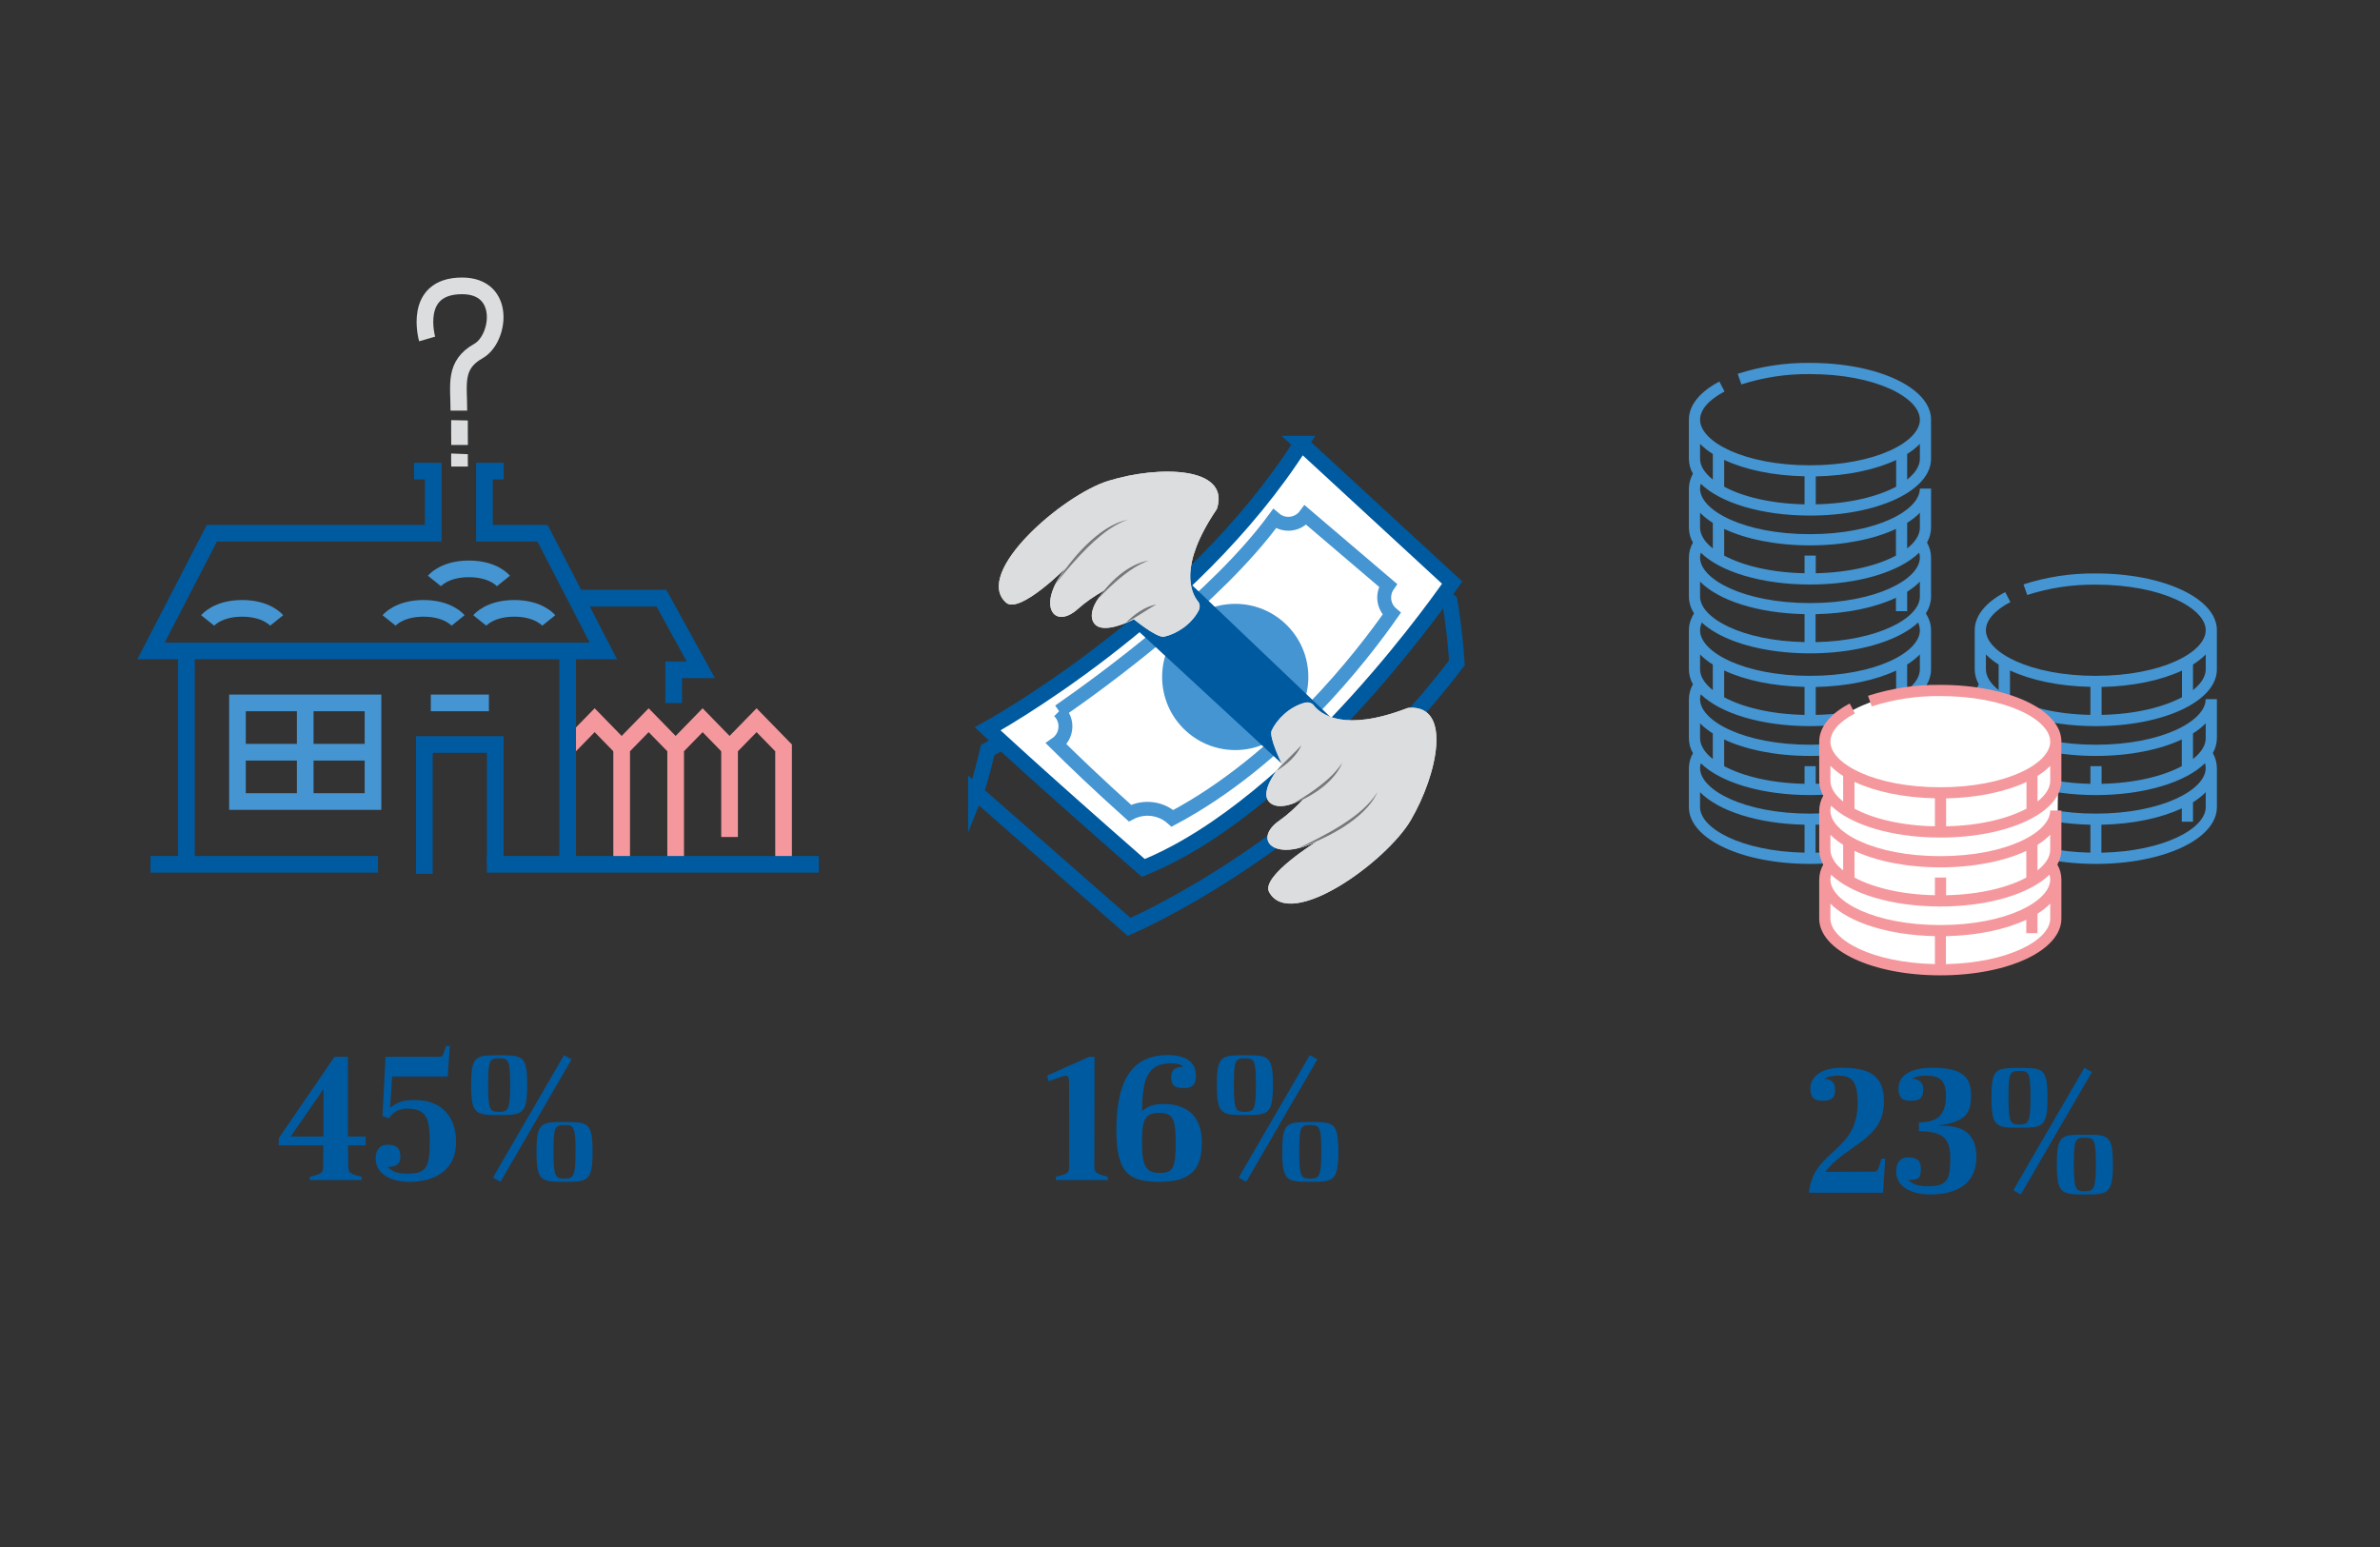 <?xml version="1.0" encoding="UTF-8"?><svg id="Layer_1" xmlns="http://www.w3.org/2000/svg" viewBox="0 0 2000 1300"><rect x="0" y="0" width="2000" height="1300" fill="#333333" stroke="none"/><defs><style>.cls-1{stroke:#f5989d;}.cls-1,.cls-2,.cls-3,.cls-4{stroke-width:14px;}.cls-1,.cls-2,.cls-3,.cls-4,.cls-5,.cls-6{fill:none;}.cls-1,.cls-2,.cls-3,.cls-4,.cls-5,.cls-6,.cls-7{stroke-miterlimit:10;}.cls-2{stroke:#dcddde;}.cls-3,.cls-5{stroke:#4495d1;}.cls-4,.cls-6,.cls-7{stroke:#005aa0;}.cls-5{stroke-width:11.67px;}.cls-8{fill:#f5989d;}.cls-9{fill:#005aa0;}.cls-10,.cls-7{fill:#fff;}.cls-11{fill:#dcddde;}.cls-12{fill:#4495d1;}.cls-13{fill:#77787b;}.cls-6,.cls-7{stroke-width:12.92px;}</style></defs><g><g><path class="cls-9" d="M260.27,988.93c10.99-2.85,11.29-3.3,11.29-10.35l.15-16.05h-37.48v-6l46.81-68.4h11.29v66.9h14.9v7.5h-14.75l.15,16.05c0,6.9,.45,7.5,11.29,10.35v2.7h-43.65v-2.7Zm11.59-33.9v-39.9l-27.55,39.9h27.55Z"/><path class="cls-9" d="M383.26,959.83c0,23.4-17.61,33.3-39.29,33.3-14.9,0-28.3-6.15-28.3-19.8,0-6.6,3.31-11.4,9.94-11.4,8.43,0,10.84,3.6,10.84,10.05,0,6-2.56,8.4-10.54,8.7,4.37,4.65,9.48,5.55,16.26,5.55,15.5,0,18.97-4.05,18.97-26.4,0-21.15-3.31-28.2-19.27-28.2-6.92,0-12.04,3.3-14.9,8.1l-5.57-1.8,2.56-49.8h44.56c3.16,0,3.76-.3,6.32-9.15h3.16l-1.81,25.65h-46.66l-1.66,26.1c6.62-4.8,10.69-6.3,20.92-6.3,22.13,0,34.47,13.65,34.47,35.4Z"/><path class="cls-9" d="M395.9,911.83c0-24.75,3.76-25.05,23.48-25.05s23.63,.15,23.63,25.05-4.37,25.2-23.63,25.2-23.48-.45-23.48-25.2Zm32.81,0c0-21.15-1.35-22.5-9.33-22.5s-9.18,1.35-9.18,22.5,1.66,22.5,9.18,22.5,9.33-1.65,9.33-22.5Zm-14.45,77.7l59.76-102.9,6.32,3.6-59.76,102.9-6.32-3.6Zm36.58-21.6c0-24.75,3.76-25.05,23.48-25.05s23.63,.15,23.63,25.05-4.37,25.2-23.63,25.2-23.48-.45-23.48-25.2Zm32.81,0c0-21.15-1.35-22.5-9.33-22.5s-9.18,1.35-9.18,22.5,1.66,22.5,9.18,22.5,9.33-1.65,9.33-22.5Z"/></g><g><path class="cls-9" d="M915.1,888.13h4.67l-.15,90.45c0,6.9,.45,7.5,11.29,10.35v2.7h-43.65v-2.7c10.99-2.85,11.29-3.3,11.29-10.35l-.15-67.5c0-4.8-.3-7.05-2.86-7.05-.9,0-1.81,.15-3.01,.6l-11.29,3.9-1.35-4.65,35.22-15.75Z"/><path class="cls-9" d="M1009.93,959.83c0,19.95-6.47,33.3-35.07,33.3-25.29,0-36.73-6.15-36.73-43.35,0-46.2,16.11-63.15,43.2-63.15,14.75,0,23.63,5.55,23.63,17.25,0,6.75-2.26,10.5-10.08,10.5-8.58,0-10.69-2.85-10.69-9.6,0-6.15,3.91-8.1,10.39-8.4-2.26-1.8-4.97-2.85-10.39-2.85-18.67,0-24.39,11.1-24.39,39.75h.45c4.97-4.2,10.54-5.55,17.31-5.55,21.68,0,32.36,11.85,32.36,32.1Zm-21.98-.15c0-19.95-2.56-24.45-13.85-24.45s-14.45,4.5-14.45,24.45c0,21.45,3.91,25.95,15.2,25.95s13.1-4.5,13.1-25.95Z"/><path class="cls-9" d="M1022.58,911.83c0-24.75,3.76-25.05,23.48-25.05s23.63,.15,23.63,25.05-4.37,25.2-23.63,25.2-23.48-.45-23.48-25.2Zm32.81,0c0-21.15-1.35-22.5-9.33-22.5s-9.18,1.35-9.18,22.5,1.66,22.5,9.18,22.5,9.33-1.65,9.33-22.5Zm-14.45,77.7l59.76-102.9,6.32,3.6-59.76,102.9-6.32-3.6Zm36.58-21.6c0-24.75,3.76-25.05,23.48-25.05s23.63,.15,23.63,25.05-4.37,25.2-23.63,25.2-23.48-.45-23.48-25.2Zm32.81,0c0-21.15-1.35-22.5-9.33-22.5s-9.18,1.35-9.18,22.5,1.66,22.5,9.18,22.5,9.33-1.65,9.33-22.5Z"/></g><g><path class="cls-9" d="M1584.22,973.62l-1.81,28.65h-62.17v-1.05c4.06-35.1,40.79-33.15,40.79-73.95,0-18.75-4.52-23.4-16.71-23.4-3.61,0-7.83,.75-11.59,2.55,6.32,.45,9.33,3.15,9.33,9,0,6.75-2.11,9.6-10.69,9.6-7.83,0-10.09-3.75-10.09-10.5,0-11.4,12.19-17.25,25.74-17.25,23.63,0,36.13,6,36.13,28.5,0,32.25-31.91,36-49.22,58.95l40.19-.15c3.61,0,3.91,0,6.92-10.95h3.16Z"/><path class="cls-9" d="M1660.85,972.27c0,22.05-15.81,31.5-38.99,31.5-15.05,0-28.45-6.15-28.45-19.2,0-8.1,3.76-12,9.93-12,7.68,0,10.84,2.7,10.84,9.75s-1.2,9.45-10.54,9.15c3.46,3.6,8.43,5.4,15.81,5.4,17.31,0,19.42-5.25,19.42-24.6,0-17.1-8.28-21.6-26.34-21.6v-7.5c15.35,0,22.73-6,22.73-22.2,0-14.25-6.32-17.1-17.16-17.1-3.61,0-7.83,.75-11.44,2.55,6.32,.45,9.48,3.15,9.48,9,0,6.75-2.11,9.6-10.69,9.6-7.83,0-10.09-3.75-10.09-10.5,0-12.6,13.55-17.25,28-17.25,23.78,0,32.97,6.3,32.97,22.65,0,15.3-3.31,22.5-27.85,25.95v.3c1.35-.15,2.71-.15,4.06-.15,20.77,0,28.3,10.2,28.3,26.25Z"/><path class="cls-9" d="M1673.49,922.47c0-24.75,3.76-25.05,23.48-25.05s23.63,.15,23.63,25.05-4.37,25.2-23.63,25.2-23.48-.45-23.48-25.2Zm32.81,0c0-21.15-1.35-22.5-9.33-22.5s-9.18,1.35-9.18,22.5,1.66,22.5,9.18,22.5,9.33-1.65,9.33-22.5Zm-14.45,77.7l59.76-102.9,6.32,3.6-59.76,102.9-6.32-3.6Zm36.58-21.6c0-24.75,3.76-25.05,23.48-25.05s23.63,.15,23.63,25.05-4.37,25.2-23.63,25.2-23.48-.45-23.48-25.2Zm32.81,0c0-21.15-1.35-22.5-9.33-22.5s-9.18,1.35-9.18,22.5,1.66,22.5,9.18,22.5,9.33-1.65,9.33-22.5Z"/></g></g><g><g><g id="Layer_2"><g id="Layer_1-2"><path class="cls-12" d="M1862.95,529.62c0-26.75-44.69-47.73-101.76-47.73-20.62-.25-41.15,2.86-60.78,9.19l3.14,8.91c18.62-5.98,38.08-8.91,57.64-8.69,55.26,0,92.36,19.82,92.36,38.32s-37.1,38.32-92.36,38.32-92.36-19.79-92.36-38.29h0c0-8.37,7.31-16.78,20.57-23.71l-4.33-8.37c-16.56,8.62-25.65,20.01-25.65,32.05h0v32.87c.03,4.41,1.21,8.73,3.42,12.54-2.19,3.82-3.37,8.14-3.42,12.54h0v32.8c.03,4.41,1.21,8.73,3.42,12.54-2.19,3.82-3.37,8.14-3.42,12.54h0v32.8c0,26.78,44.69,47.73,101.76,47.73s101.76-20.95,101.76-47.73v-32.87c-.05-4.4-1.22-8.72-3.42-12.54,2.21-3.81,3.39-8.14,3.42-12.54v-32.8h-9.41c0,18.5-37.1,38.32-92.36,38.32s-92.36-19.82-92.36-38.32c.03-1.37,.23-2.73,.6-4.05,16.31,15.96,50.83,26.75,91.76,26.75,57.08,0,101.76-20.95,101.76-47.73v-32.87Zm-106.31,71.12c-28.69-.56-52.15-6.55-67.55-14.8v-22.52c17.28,8.12,40.96,13.23,67.55,13.77v23.55Zm9.41-23.46c26.62-.53,50.18-5.64,67.55-13.77v22.42c-15.55,8.25-39.01,14.24-67.55,14.8v-23.46Zm-97.22,100.98v-12.54c15.4,15.68,48.29,26.53,87.81,27.31v23.49c-52.78-1.07-87.81-20.29-87.81-38.26Zm184.71,0c0,17.97-35.03,37.19-87.65,38.29v-23.49c26.62-.53,50.18-5.64,67.55-13.77v11.23h9.41v-16.31c3.88-2.4,7.47-5.24,10.69-8.47v12.51Zm-92.36,5.46c-55.22,0-92.36-19.79-92.36-38.29h0c.03-1.37,.23-2.73,.6-4.05,16.31,15.96,50.83,26.75,91.76,26.75s75.45-10.79,91.76-26.75c.38,1.32,.58,2.68,.6,4.05,0,18.35-37.1,38.29-92.36,38.29Zm92.36-75.86v12.54c0,5.9-3.76,11.92-10.69,17.4v-21.48c3.88-2.4,7.47-5.24,10.69-8.47Zm-20.1,13.55v22.42c-15.4,8.25-38.86,14.24-67.39,14.83v-14.83h-9.41v14.83c-28.69-.6-52.15-6.59-67.55-14.83v-22.42c18.28,8.59,43.72,13.83,72.13,13.83s53.94-5.24,72.22-13.83Zm-153.91-5.11v21.48c-6.93-5.36-10.69-11.63-10.69-17.4v-12.54c3.22,3.24,6.81,6.08,10.69,8.47Zm-10.69-53.81v-12.54c3.22,3.24,6.81,6.08,10.69,8.47v21.48c-6.93-5.49-10.69-11.51-10.69-17.4Zm184.71,0c0,5.9-3.76,11.92-10.69,17.4v-21.48c3.89-2.38,7.48-5.21,10.69-8.44v12.51Z"/></g></g><g id="Layer_2-2"><g id="Layer_1-2-2"><path class="cls-12" d="M1610.61,520.79c1.79,2.92,2.73,5.89,2.73,8.83,0,18.5-37.1,38.32-92.36,38.32s-92.36-19.79-92.36-38.29c0-3.39,1.2-6.79,3.51-10.1-2.42-2.07-4.73-4.25-6.64-6.8-4.12,5.3-6.27,11.01-6.27,16.86v32.87c.03,4.41,1.21,8.73,3.42,12.54-2.19,3.82-3.37,8.14-3.42,12.54v32.8c.03,4.41,1.21,8.73,3.42,12.54-2.19,3.82-3.37,8.14-3.42,12.54v32.8c0,26.78,44.69,47.73,101.76,47.73s101.76-20.95,101.76-47.73v-32.87c-.05-4.4-1.22-8.72-3.42-12.54,2.21-3.81,3.39-8.14,3.42-12.54v-32.8h-9.41c0,18.5-37.1,38.32-92.36,38.32s-92.36-19.82-92.36-38.32c.03-1.37,.23-2.73,.6-4.05,16.31,15.96,50.83,26.75,91.76,26.75,57.08,0,101.76-20.95,101.76-47.73v-32.87c0-5.22-1.71-10.23-4.88-14.9-2.23,2.22-4.71,4.18-7.26,6.07Zm-94.17,195.73c-52.78-1.07-87.81-20.29-87.81-38.26v-12.54c15.4,15.68,48.29,26.53,87.81,27.31v23.49Zm96.9-38.26c0,17.97-35.03,37.19-87.65,38.29v-23.49c26.62-.53,50.18-5.64,67.55-13.77v11.23h9.41v-16.31c3.88-2.4,7.47-5.24,10.69-8.47v12.51Zm-92.36,5.46c-55.22,0-92.36-19.79-92.36-38.29,.03-1.37,.23-2.73,.6-4.05,16.31,15.96,50.83,26.75,91.76,26.75s75.45-10.79,91.76-26.75c.38,1.32,.58,2.68,.6,4.05,0,18.35-37.1,38.29-92.36,38.29Zm81.66-67.39c3.88-2.4,7.47-5.24,10.69-8.47v12.54c0,5.9-3.76,11.92-10.69,17.4v-21.48Zm-153.76,5.08c18.28,8.59,43.72,13.83,72.13,13.83s53.94-5.24,72.22-13.83v22.42c-15.4,8.25-38.86,14.24-67.39,14.83v-14.83h-9.41v14.83c-28.69-.6-52.15-6.59-67.55-14.83v-22.42Zm-9.56-5.11v21.48c-6.93-5.36-10.69-11.63-10.69-17.4v-12.54c3.22,3.24,6.81,6.08,10.69,8.47Zm0-36.41c-6.93-5.49-10.69-11.51-10.69-17.4v-12.54c3.22,3.24,6.81,6.08,10.69,8.47v21.48Zm77.11,20.85c-28.69-.56-52.15-6.55-67.55-14.8v-22.52c17.28,8.12,40.96,13.23,67.55,13.77v23.55Zm76.96-14.8c-15.55,8.25-39.01,14.24-67.55,14.8v-23.46c26.62-.53,50.18-5.64,67.55-13.77v22.42Zm19.94-23.46c0,5.9-3.76,11.92-10.69,17.4v-21.48c3.89-2.38,7.48-5.21,10.69-8.44v12.51Z"/></g></g><g id="Layer_2-3"><g id="Layer_1-2-3"><path class="cls-12" d="M1622.75,352.68c0-26.75-44.69-47.73-101.76-47.73-20.62-.25-41.15,2.86-60.78,9.19l3.14,8.91c18.62-5.98,38.08-8.91,57.64-8.69,55.26,0,92.36,19.82,92.36,38.32s-37.1,38.32-92.36,38.32-92.36-19.79-92.36-38.29h0c0-8.37,7.31-16.78,20.57-23.71l-4.33-8.37c-16.56,8.62-25.65,20.01-25.65,32.05h0v32.87c.03,4.41,1.21,8.73,3.42,12.54-2.19,3.82-3.37,8.14-3.42,12.54h0v32.8c.03,4.41,1.21,8.73,3.42,12.54-2.19,3.82-3.37,8.14-3.42,12.54h0v32.8c0,26.78,44.69,47.73,101.76,47.73s101.76-20.95,101.76-47.73v-32.87c-.05-4.4-1.22-8.72-3.42-12.54,2.21-3.81,3.39-8.14,3.42-12.54v-32.8h-9.41c0,18.5-37.1,38.32-92.36,38.32s-92.36-19.82-92.36-38.32c.03-1.37,.23-2.73,.6-4.05,16.31,15.96,50.83,26.75,91.76,26.75,57.08,0,101.76-20.95,101.76-47.73v-32.87Zm-106.31,71.12c-28.69-.56-52.15-6.55-67.55-14.8v-22.52c17.28,8.12,40.96,13.23,67.55,13.77v23.55Zm9.41-23.46c26.62-.53,50.18-5.64,67.55-13.77v22.42c-15.55,8.25-39.01,14.24-67.55,14.8v-23.46Zm-97.22,100.98v-12.54c15.4,15.68,48.29,26.53,87.81,27.31v23.49c-52.78-1.07-87.81-20.29-87.81-38.26Zm184.71,0c0,17.97-35.03,37.19-87.65,38.29v-23.49c26.62-.53,50.18-5.64,67.55-13.77v11.23h9.41v-16.31c3.88-2.4,7.47-5.24,10.69-8.47v12.51Zm-92.36,5.46c-55.22,0-92.36-19.79-92.36-38.29h0c.03-1.37,.23-2.73,.6-4.05,16.31,15.96,50.83,26.75,91.76,26.75s75.45-10.79,91.76-26.75c.38,1.32,.58,2.68,.6,4.05,0,18.35-37.1,38.29-92.36,38.29Zm92.36-75.86v12.54c0,5.9-3.76,11.92-10.69,17.4v-21.48c3.88-2.4,7.47-5.24,10.69-8.47Zm-20.1,13.55v22.42c-15.4,8.25-38.86,14.24-67.39,14.83v-14.83h-9.41v14.83c-28.69-.6-52.15-6.59-67.55-14.83v-22.42c18.28,8.59,43.72,13.83,72.13,13.83s53.94-5.24,72.22-13.83Zm-153.91-5.11v21.48c-6.93-5.36-10.69-11.63-10.69-17.4v-12.54c3.22,3.24,6.81,6.08,10.69,8.47Zm-10.69-53.81v-12.54c3.22,3.24,6.81,6.08,10.69,8.47v21.48c-6.93-5.49-10.69-11.51-10.69-17.4Zm184.71,0c0,5.9-3.76,11.92-10.69,17.4v-21.48c3.89-2.38,7.48-5.21,10.69-8.44v12.51Z"/></g></g></g><g><path class="cls-10" d="M1730.02,617.97l-2.23,163.51s-20.09,32.93-94.87,32.93-102.13-38.51-102.13-38.51l5.02-49.11-1.67-112.73s25.11-33.48,98.22-33.48,97.66,37.39,97.66,37.39Z"/><g id="Layer_2-4"><g id="Layer_1-2-4"><path class="cls-8" d="M1732.28,623.25c0-26.75-44.69-47.73-101.76-47.73-20.62-.25-41.15,2.86-60.78,9.19l3.14,8.91c18.62-5.98,38.08-8.91,57.64-8.69,55.26,0,92.36,19.82,92.36,38.32s-37.1,38.32-92.36,38.32-92.36-19.79-92.36-38.29h0c0-8.37,7.31-16.78,20.57-23.71l-4.33-8.37c-16.56,8.62-25.65,20.01-25.65,32.05h0v32.87c.03,4.41,1.21,8.73,3.42,12.54-2.19,3.82-3.37,8.14-3.42,12.54h0v32.8c.03,4.41,1.21,8.73,3.42,12.54-2.19,3.82-3.37,8.14-3.42,12.54h0v32.8c0,26.78,44.69,47.73,101.76,47.73s101.76-20.95,101.76-47.73v-32.87c-.05-4.4-1.22-8.72-3.42-12.54,2.21-3.81,3.39-8.14,3.42-12.54v-32.8h-9.41c0,18.5-37.1,38.32-92.36,38.32s-92.36-19.82-92.36-38.32c.03-1.37,.23-2.73,.6-4.05,16.31,15.96,50.83,26.75,91.76,26.75,57.08,0,101.76-20.95,101.76-47.73v-32.87Zm-106.31,71.12c-28.69-.56-52.15-6.55-67.55-14.8v-22.52c17.28,8.12,40.96,13.23,67.55,13.77v23.55Zm9.41-23.46c26.62-.53,50.18-5.64,67.55-13.77v22.42c-15.55,8.25-39.01,14.24-67.55,14.8v-23.46Zm-97.22,100.98v-12.54c15.4,15.68,48.29,26.53,87.81,27.31v23.49c-52.78-1.07-87.81-20.29-87.81-38.26Zm184.71,0c0,17.97-35.03,37.19-87.65,38.29v-23.49c26.62-.53,50.18-5.64,67.55-13.77v11.23h9.41v-16.31c3.88-2.4,7.47-5.24,10.69-8.47v12.51Zm-92.36,5.46c-55.22,0-92.36-19.79-92.36-38.29h0c.03-1.37,.23-2.73,.6-4.05,16.31,15.96,50.83,26.75,91.76,26.75s75.45-10.79,91.76-26.75c.38,1.32,.58,2.68,.6,4.05,0,18.35-37.1,38.29-92.36,38.29Zm92.36-75.86v12.54c0,5.9-3.76,11.92-10.69,17.4v-21.48c3.88-2.4,7.47-5.24,10.69-8.47Zm-20.1,13.55v22.42c-15.4,8.25-38.86,14.24-67.39,14.83v-14.83h-9.41v14.83c-28.69-.6-52.15-6.59-67.55-14.83v-22.42c18.28,8.59,43.72,13.83,72.13,13.83s53.94-5.24,72.22-13.83Zm-153.91-5.11v21.48c-6.93-5.36-10.69-11.63-10.69-17.4v-12.54c3.22,3.24,6.81,6.08,10.69,8.47Zm-10.69-53.81v-12.54c3.22,3.24,6.81,6.08,10.69,8.47v21.48c-6.93-5.49-10.69-11.51-10.69-17.4Zm184.71,0c0,5.9-3.76,11.92-10.69,17.4v-21.48c3.89-2.38,7.48-5.21,10.69-8.44v12.51Z"/></g></g></g></g><g><path class="cls-6" d="M820.04,665.96l128.8,112.95s158.52-67.37,275.44-221.93c-1.98-29.72-5.94-51.52-5.94-51.52l-134.75-103.04s-75.3,132.76-253.64,227.88c-5.94,25.76-9.91,35.67-9.91,35.67Z"/><path class="cls-7" d="M1093.5,372.69l126.82,116.91s-126.82,186.27-259.58,239.77c-95.11-83.23-130.78-116.91-130.78-116.91,0,0,170.41-93.13,263.55-239.77Z"/><path class="cls-5" d="M890.03,597.7c38.9-27.01,132.39-95.54,180.99-161.83,7.92,6.74,19.9,5.35,26.05-3.05l69.34,59.07c-5.28,7.56-3.95,17.9,3.07,23.87-23.57,33.77-91.44,122.61-184.23,171.93-9.78-8.79-24.04-10.52-35.67-4.37-27.41-24.55-48.72-45.11-61.94-58.21,9.19-6.39,10.34-19.54,2.38-27.42Z"/><circle class="cls-12" cx="1038.02" cy="568.87" r="61.43"/><polyline class="cls-9" points="996.9 487.13 1123.72 608 1083.59 647.63 953.3 527.25"/><g><path class="cls-11" d="M931.32,404.09c-38.71,12-113.82,77.4-85.9,102.31,11.39,10.16,51.27-30.13,51.27-30.13-26.45,31.51-11.48,53.97,9.14,35.39,6.37-5.74,14.5-11.3,22.79-15.87l-.42,.53c-15.66,17.21-11.78,28.85-3.53,30.89,10.6,2.63,28.16-6.84,28.16-6.84,0,0,19.33,15.96,25.43,14.64,9.89-2.14,22.44-9.74,28.8-21.56,1.39-2.59,1.55-5.67-.29-7.97-6.19-7.71-16.31-30.07,15.29-76.95,.38-.57,.68-1.2,.87-1.86,10.15-34.74-49.3-35.69-91.62-22.57Z"/><path class="cls-11" d="M931.32,404.09c-38.71,12-113.82,77.4-85.9,102.31,11.39,10.16,51.27-30.13,51.27-30.13-26.45,31.51-11.48,53.97,9.14,35.39,6.37-5.74,14.5-11.3,22.79-15.87l-.42,.53c-15.66,17.21-11.78,28.85-3.53,30.89,10.6,2.63,28.16-6.84,28.16-6.84,0,0,19.33,15.96,25.43,14.64,9.89-2.14,22.44-9.74,28.8-21.56,1.39-2.59,1.55-5.67-.29-7.97-6.19-7.71-16.31-30.07,15.29-76.95,.38-.57,.68-1.2,.87-1.86,10.15-34.74-49.3-35.69-91.62-22.57Z"/><path class="cls-13" d="M886.86,490.84c12.28-20.25,36.68-49.5,60.88-54.05-3.3,1.06-6.44,2.47-9.43,4.13-9,4.99-16.8,11.8-24.15,18.96-9.82,9.65-18.72,20.17-27.3,30.96h0Z"/><path class="cls-13" d="M922.43,503.47c9.38-14.14,25.58-29.57,42.84-32.39-4.29,1.6-8.29,3.64-12.12,5.97-11.46,7.26-21.25,16.75-30.71,26.42h0Z"/><path class="cls-13" d="M946.2,523.29c6.23-6.6,16.36-13.95,25.48-15.28-8.77,4.72-16.61,10.73-25.48,15.28h0Z"/></g><g><path class="cls-11" d="M1185.59,689.12c-20.45,34.99-101.14,93.36-119.09,60.53-7.32-13.39,40.95-43.12,40.95-43.12-36.68,18.64-55.17-1.03-32.41-16.91,7.03-4.9,14.29-11.57,20.62-18.61l-.61,.29c-20.3,11.36-30.76,4.95-30.89-3.55-.16-10.92,13.03-25.89,13.03-25.89,0,0-11.17-22.44-8.51-28.08,4.32-9.15,14.56-19.65,27.52-23.18,2.84-.77,5.88-.23,7.7,2.08,6.11,7.77,25.6,22.69,78.42,2.51,.64-.25,1.32-.39,2.01-.43,36.14-2.03,23.61,56.1,1.26,94.35Z"/><path class="cls-11" d="M1185.59,689.12c-20.45,34.99-101.14,93.36-119.09,60.53-7.32-13.39,40.95-43.12,40.95-43.12-36.68,18.64-55.17-1.03-32.41-16.91,7.03-4.9,14.29-11.57,20.62-18.61l-.61,.29c-20.3,11.36-30.76,4.95-30.89-3.55-.16-10.92,13.03-25.89,13.03-25.89,0,0-11.17-22.44-8.51-28.08,4.32-9.15,14.56-19.65,27.52-23.18,2.84-.77,5.88-.23,7.7,2.08,6.11,7.77,25.6,22.69,78.42,2.51,.64-.25,1.32-.39,2.01-.43,36.14-2.03,23.61,56.1,1.26,94.35Z"/><path class="cls-13" d="M1091.04,712.8c21.82-10.66,53.54-26.09,66.42-47.08-9.9,22.54-43.89,39.69-66.42,47.08h0Z"/><path class="cls-13" d="M1086.77,675.3c11.55-7.03,23.02-14.42,32.68-23.94,3.14-3.21,6.03-6.64,8.56-10.46-6.65,16.17-25.34,28.46-41.24,34.4h0Z"/><path class="cls-13" d="M1072.85,647.65c6.44-7.61,14.07-13.89,20.65-21.36-3.33,8.55-12.83,16.8-20.65,21.36h0Z"/></g></g><g><polyline class="cls-1" points="567.78 628.47 545.09 605.22 522.4 628.47 522.4 654 522.4 726.32"/><polyline class="cls-1" points="522.4 628.47 499.71 605.22 477.02 628.47"/><polyline class="cls-1" points="613.08 703.35 613.08 654 613.08 628.47 635.77 605.22 658.46 628.47 658.46 726.32"/><polyline class="cls-1" points="613.08 628.47 590.43 605.22 567.78 628.47 567.78 726.32"/><line class="cls-4" x1="477.02" y1="726.32" x2="477.02" y2="546.85"/><line class="cls-4" x1="156.66" y1="549.72" x2="156.66" y2="726.32"/><path class="cls-3" d="M461.15,521.39s-8.14-10.17-28.99-10.17-28.98,10.17-28.98,10.17"/><path class="cls-3" d="M384.93,521.39s-8.14-10.17-28.99-10.17-28.98,10.17-28.98,10.17"/><path class="cls-3" d="M232.49,521.39s-8.14-10.17-28.99-10.17-28.98,10.17-28.98,10.17"/><path class="cls-3" d="M423.04,488.21s-8.14-10.17-28.99-10.17-28.98,10.17-28.98,10.17"/><line class="cls-4" x1="126.47" y1="726.32" x2="317.67" y2="726.32"/><polyline class="cls-4" points="416.21 726.32 416.21 625.64 356.63 625.64 356.63 734.39"/><line class="cls-3" x1="410.84" y1="590.67" x2="362.02" y2="590.67"/><rect class="cls-3" x="199.55" y="590.67" width="113.9" height="82.88"/><line class="cls-3" x1="256.5" y1="590.67" x2="256.5" y2="673.55"/><line class="cls-3" x1="313.45" y1="632.11" x2="199.55" y2="632.11"/><line class="cls-4" x1="688.05" y1="726.32" x2="409.18" y2="726.32"/><polyline class="cls-4" points="482.56 502.69 555.84 502.69 588.93 562.88 566.12 562.88 566.12 590.8"/><polyline class="cls-4" points="347.91 395.89 364.05 395.89 364.05 448.12 178.04 448.12 126.93 547 507.03 547 455.92 448.12 407.09 448.12 407.09 395.89 423.23 395.89"/></g><path class="cls-2" d="M358.95,284.85s-12.96-44.63,29.36-44.63c37.59,0,31.71,44.63,13.73,54.77-20.84,11.74-16.44,27.9-16.44,50.1"/><path class="cls-2" d="M386.14,353.19c-.13,6.24,.05,13.06,.05,20.74"/><path class="cls-2" d="M386.14,381.38c-.13,3.21,.05,6.73,.05,10.68"/></svg>